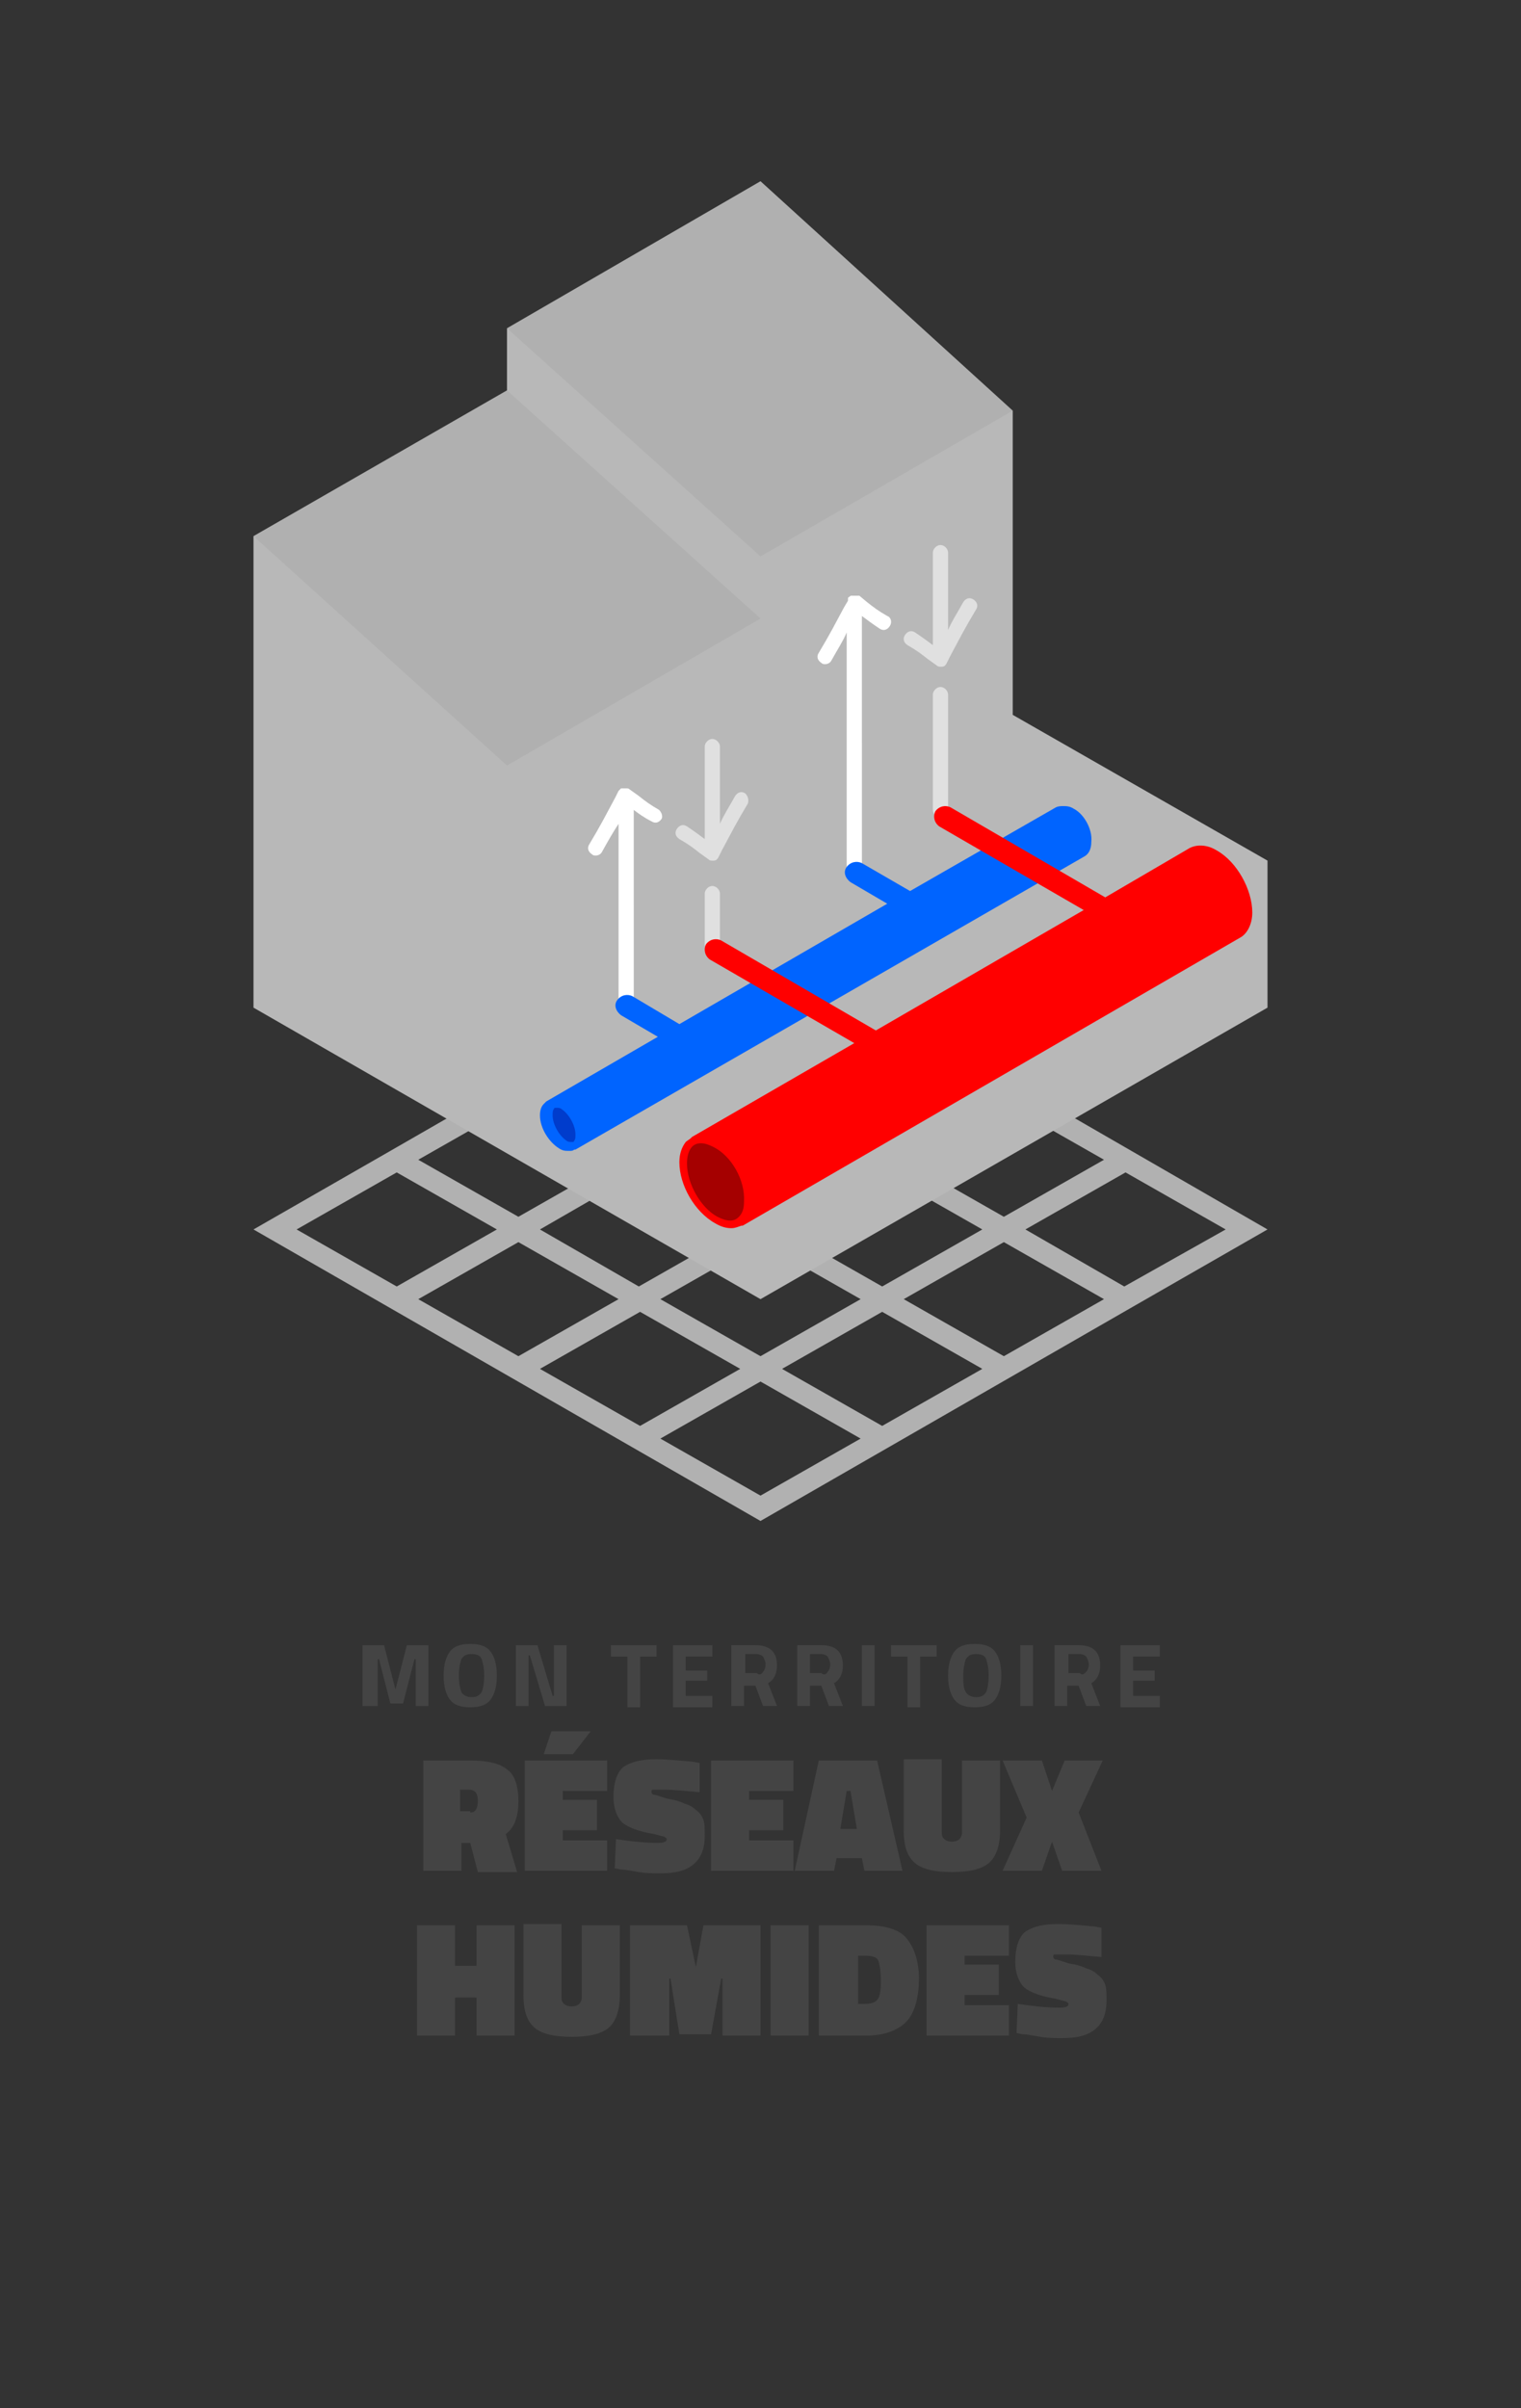 <?xml version="1.0" encoding="utf-8"?>
<!-- Generator: Adobe Illustrator 18.1.1, SVG Export Plug-In . SVG Version: 6.00 Build 0)  -->
<!DOCTYPE svg PUBLIC "-//W3C//DTD SVG 1.1//EN" "http://www.w3.org/Graphics/SVG/1.1/DTD/svg11.dtd">
<svg version="1.1" xmlns="http://www.w3.org/2000/svg" xmlns:xlink="http://www.w3.org/1999/xlink" x="0px" y="0px"
	 viewBox="0 0 120 190" enable-background="new 0 0 120 190" xml:space="preserve">
<rect x="0" y="0" width="120" height="190" fill="#333333" stroke="none"/>
<g id="reperes">
	<g>
		<path fill="#444444" d="M28.6,134.6v-4.8h1.7l0.9,3.5l0.9-3.5h1.7v4.8h-1v-3.7h-0.1l-0.9,3.5h-1l-0.9-3.5h-0.1v3.7H28.6z"/>
		<path fill="#444444" d="M38.7,134.1c-0.3,0.4-0.8,0.6-1.6,0.6s-1.3-0.2-1.6-0.6c-0.3-0.4-0.5-1-0.5-1.9s0.2-1.5,0.5-1.9
			c0.3-0.4,0.8-0.6,1.6-0.6s1.3,0.2,1.6,0.6c0.3,0.4,0.5,1,0.5,1.9S39,133.7,38.7,134.1z M36.4,133.5c0.1,0.2,0.4,0.4,0.8,0.4
			c0.4,0,0.6-0.1,0.8-0.4c0.1-0.2,0.2-0.7,0.2-1.3s-0.1-1-0.2-1.3c-0.1-0.3-0.4-0.4-0.8-0.4s-0.6,0.1-0.8,0.4
			c-0.1,0.3-0.2,0.7-0.2,1.3S36.3,133.2,36.4,133.5z"/>
		<path fill="#444444" d="M40.7,134.6v-4.8h1.7l1.2,4h0.1v-4h1v4.8H43l-1.2-4h-0.1v4H40.7z"/>
		<path fill="#444444" d="M48.2,130.7v-0.9h3.6v0.9h-1.3v4h-1v-4H48.2z"/>
		<path fill="#444444" d="M53.1,134.6v-4.8h3.1v0.9h-2.1v1.1h1.7v0.8h-1.7v1.2h2.1v0.9H53.1z"/>
		<path fill="#444444" d="M58.7,133v1.6h-1v-4.8h1.9c1.1,0,1.7,0.5,1.7,1.6c0,0.6-0.2,1.1-0.7,1.4l0.7,1.8h-1.1l-0.6-1.6H58.7z
			 M60.2,131.9c0.1-0.1,0.2-0.3,0.2-0.6c0-0.2-0.1-0.4-0.2-0.6c-0.1-0.1-0.3-0.2-0.5-0.2h-0.9v1.5h0.9
			C59.9,132.2,60.1,132.1,60.2,131.9z"/>
		<path fill="#444444" d="M63.9,133v1.6h-1v-4.8h1.9c1.1,0,1.7,0.5,1.7,1.6c0,0.6-0.2,1.1-0.7,1.4l0.7,1.8h-1.1l-0.6-1.6H63.9z
			 M65.3,131.9c0.1-0.1,0.2-0.3,0.2-0.6c0-0.2-0.1-0.4-0.2-0.6c-0.1-0.1-0.3-0.2-0.5-0.2h-0.9v1.5h0.9
			C65,132.2,65.2,132.1,65.3,131.9z"/>
		<path fill="#444444" d="M68,134.6v-4.8h1v4.8H68z"/>
		<path fill="#444444" d="M70.3,130.7v-0.9h3.6v0.9h-1.3v4h-1v-4H70.3z"/>
		<path fill="#444444" d="M78.5,134.1c-0.3,0.4-0.8,0.6-1.6,0.6s-1.3-0.2-1.6-0.6c-0.3-0.4-0.5-1-0.5-1.9s0.2-1.5,0.5-1.9
			c0.3-0.4,0.8-0.6,1.6-0.6s1.3,0.2,1.6,0.6c0.3,0.4,0.5,1,0.5,1.9S78.8,133.7,78.5,134.1z M76.2,133.5c0.1,0.2,0.4,0.4,0.8,0.4
			c0.4,0,0.6-0.1,0.8-0.4c0.1-0.2,0.2-0.7,0.2-1.3s-0.1-1-0.2-1.3c-0.1-0.3-0.4-0.4-0.8-0.4s-0.6,0.1-0.8,0.4
			c-0.1,0.3-0.2,0.7-0.2,1.3S76,133.2,76.2,133.5z"/>
		<path fill="#444444" d="M80.5,134.6v-4.8h1v4.8H80.5z"/>
		<path fill="#444444" d="M84.2,133v1.6h-1v-4.8h1.9c1.1,0,1.7,0.5,1.7,1.6c0,0.6-0.2,1.1-0.7,1.4l0.7,1.8h-1.1l-0.6-1.6H84.2z
			 M85.7,131.9c0.1-0.1,0.2-0.3,0.2-0.6c0-0.2-0.1-0.4-0.2-0.6c-0.1-0.1-0.3-0.2-0.5-0.2h-0.9v1.5h0.9
			C85.4,132.2,85.5,132.1,85.7,131.9z"/>
		<path fill="#444444" d="M88.4,134.6v-4.8h3.1v0.9h-2.1v1.1h1.7v0.8h-1.7v1.2h2.1v0.9H88.4z"/>
		<path fill="#444444" d="M37.1,145.4h-0.7v2.2h-3v-8.7h3.7c1.3,0,2.3,0.2,2.9,0.7c0.6,0.4,0.9,1.3,0.9,2.5c0,1.2-0.3,2.1-1,2.6
			l0.9,3h-3.1L37.1,145.4z M37.1,143c0.4,0,0.6-0.3,0.6-0.9s-0.2-0.9-0.7-0.9h-0.7v1.7H37.1z"/>
		<path fill="#444444" d="M41.4,147.6v-8.7h6.5v2.4h-3.5v0.7h2.7v2.4h-2.7v0.8h3.5v2.4H41.4z M43.5,136.6h3.1l-1.4,1.8h-2.3
			L43.5,136.6z"/>
		<path fill="#444444" d="M55.2,141.4c-1.2-0.1-2.1-0.2-2.7-0.2s-0.9,0-1,0c-0.1,0-0.1,0.1-0.1,0.2c0,0.1,0.1,0.2,0.2,0.2
			s0.4,0.1,1,0.3c0.6,0.1,1,0.2,1.4,0.4c0.4,0.1,0.7,0.3,0.9,0.5c0.3,0.2,0.5,0.5,0.6,0.8c0.1,0.3,0.1,0.7,0.1,1.2
			c0,1.1-0.3,1.8-0.9,2.3c-0.6,0.5-1.4,0.7-2.6,0.7c-0.6,0-1.1,0-1.7-0.1c-0.6-0.1-1.1-0.2-1.4-0.2l-0.5-0.1l0.1-2.3
			c1.3,0.2,2.4,0.3,3.3,0.3c0.5,0,0.7-0.1,0.7-0.3c0-0.1-0.1-0.1-0.2-0.2c-0.1,0-0.4-0.1-0.8-0.2c-1.2-0.2-2-0.5-2.5-0.9
			c-0.4-0.4-0.7-1.1-0.7-2c0-1.2,0.3-2,0.8-2.4c0.6-0.4,1.4-0.6,2.6-0.6c0.8,0,1.8,0.1,2.9,0.2l0.5,0.1L55.2,141.4z"/>
		<path fill="#444444" d="M56.1,147.6v-8.7h6.5v2.4h-3.5v0.7h2.7v2.4h-2.7v0.8h3.5v2.4H56.1z"/>
		<path fill="#444444" d="M62.7,147.6l1.9-8.7h4.6l2,8.7h-3l-0.2-1h-2l-0.2,1H62.7z M66.8,141.3l-0.5,3h1.3l-0.5-3H66.8z"/>
		<path fill="#444444" d="M74.3,138.9v5.7c0,0.3,0.1,0.4,0.2,0.5c0.1,0.1,0.3,0.2,0.6,0.2s0.5-0.1,0.6-0.2s0.2-0.3,0.2-0.5v-5.7h3
			v5.5c0,1.2-0.3,2.1-0.9,2.6c-0.6,0.5-1.6,0.7-2.9,0.7c-1.3,0-2.3-0.2-2.9-0.7c-0.6-0.5-0.9-1.3-0.9-2.6v-5.6H74.3z"/>
		<path fill="#444444" d="M82.2,138.9l0.8,2.4l1-2.4h3l-1.9,4.1l1.8,4.6h-3.1l-0.8-2.3l-0.8,2.3h-3.1l1.9-4.2l-1.9-4.5H82.2z"/>
		<path fill="#444444" d="M37.6,160.6v-3h-1.7v3h-3v-8.7h3v3.2h1.7v-3.2h3v8.7H37.6z"/>
		<path fill="#444444" d="M44.3,151.9v5.7c0,0.3,0.1,0.4,0.2,0.5c0.1,0.1,0.3,0.2,0.6,0.2c0.3,0,0.5-0.1,0.6-0.2
			c0.1-0.1,0.2-0.3,0.2-0.5v-5.7h3v5.5c0,1.2-0.3,2.1-0.9,2.6c-0.6,0.5-1.6,0.7-2.9,0.7c-1.3,0-2.3-0.2-2.9-0.7
			c-0.6-0.5-0.9-1.3-0.9-2.6v-5.6H44.3z"/>
		<path fill="#444444" d="M49.7,160.6v-8.7h4.5l0.7,3.3l0.6-3.3H60v8.7h-3v-4.5h-0.1l-0.8,4.4h-2.5l-0.7-4.4h-0.1v4.5H49.7z"/>
		<path fill="#444444" d="M60.8,160.6v-8.7h3v8.7H60.8z"/>
		<path fill="#444444" d="M68.4,160.6h-3.8v-8.7h3.7c1.5,0,2.6,0.3,3.2,1s1,1.8,1,3.2s-0.3,2.6-0.9,3.3S69.9,160.6,68.4,160.6z
			 M69.5,156.3c0-0.8-0.1-1.3-0.2-1.6s-0.5-0.4-1.1-0.4h-0.5v3.8h0.5c0.5,0,0.8-0.1,1-0.3C69.4,157.6,69.5,157.1,69.5,156.3z"/>
		<path fill="#444444" d="M73.1,160.6v-8.7h6.5v2.4h-3.5v0.7h2.7v2.4h-2.7v0.8h3.5v2.4H73.1z"/>
		<path fill="#444444" d="M86.9,154.4c-1.2-0.1-2.1-0.2-2.7-0.2s-0.9,0-1,0c-0.1,0-0.1,0.1-0.1,0.2c0,0.1,0.1,0.2,0.2,0.2
			s0.4,0.1,1,0.3c0.6,0.1,1,0.2,1.4,0.4c0.4,0.1,0.7,0.3,0.9,0.5c0.3,0.2,0.5,0.5,0.6,0.8c0.1,0.3,0.1,0.7,0.1,1.2
			c0,1.1-0.3,1.8-0.9,2.3c-0.6,0.5-1.4,0.7-2.6,0.7c-0.6,0-1.1,0-1.7-0.1c-0.6-0.1-1.1-0.2-1.4-0.2l-0.5-0.1l0.1-2.3
			c1.3,0.2,2.4,0.3,3.3,0.3c0.5,0,0.7-0.1,0.7-0.3c0-0.1-0.1-0.1-0.2-0.2c-0.1,0-0.4-0.1-0.8-0.2c-1.2-0.2-2-0.5-2.5-0.9
			c-0.4-0.4-0.7-1.1-0.7-2c0-1.2,0.3-2,0.8-2.4c0.6-0.4,1.4-0.6,2.6-0.6c0.8,0,1.8,0.1,2.9,0.2l0.5,0.1L86.9,154.4z"/>
	</g>
	<g>
		<path fill="#B1B1B1" d="M89.2,103.2L100,97L60.5,74.2L60,74L30.8,90.8c0,0,0,0,0,0L20,97l40,23L89.2,103.2
			C89.2,103.2,89.2,103.2,89.2,103.2z M88.7,101.5L80.9,97l7.9-4.5l7.9,4.5L88.7,101.5z M79.2,107l-7.9-4.5l7.9-4.5l7.9,4.5
			L79.2,107z M69.6,112.5l-7.9-4.5l7.9-4.5l7.9,4.5L69.6,112.5z M42.6,108l7.9-4.5l7.9,4.5l-7.9,4.5L42.6,108z M33,102.5l7.9-4.5
			l7.9,4.5l-7.9,4.5L33,102.5z M40.9,87l7.9,4.5L40.9,96L33,91.5L40.9,87z M50.4,81.5l7.9,4.5l-7.9,4.5L42.6,86L50.4,81.5z M77.5,86
			l-7.9,4.5L61.7,86l7.9-4.5L77.5,86z M87.1,91.5L79.2,96l-7.9-4.5l7.9-4.5L87.1,91.5z M77.5,97l-7.9,4.5L61.7,97l7.9-4.5L77.5,97z
			 M67.9,91.5L60,96l-7.9-4.5L60,87L67.9,91.5z M50.4,92.5l7.9,4.5l-7.9,4.5L42.6,97L50.4,92.5z M52.1,102.5L60,98l7.9,4.5L60,107
			L52.1,102.5z M67.9,80.5L60,85l-7.9-4.5l7.9-4.5L67.9,80.5z M31.3,92.5l7.9,4.5l-7.9,4.5L23.4,97L31.3,92.5z M52.1,113.5L60,109
			l7.9,4.5l-7.9,4.5L52.1,113.5z"/>
	</g>
	<polygon fill="#B8B8B8" points="100,67.9 79.9,56.4 79.9,32.4 60,14.3 40,25.9 40,30.8 20,42.3 20,79.5 60,102.5 100,79.5 	"/>
	<path fill="#FFFFFF" d="M52,63.9c-0.7-0.4-1.1-0.7-1.6-1.1l-0.7-0.5c0,0,0,0,0,0c0,0-0.1-0.1-0.2-0.1c0,0-0.1,0-0.1,0
		c0,0,0,0-0.1,0c0,0,0,0-0.1,0c0,0-0.1,0-0.1,0c0,0,0,0,0,0c0,0-0.1,0-0.1,0c0,0-0.1,0.1-0.1,0.1c0,0,0,0,0,0c0,0-0.1,0.1-0.1,0.1
		l-0.3,0.6c-0.7,1.3-1.1,2.1-2,3.6c-0.2,0.3-0.1,0.6,0.2,0.8c0.1,0.1,0.2,0.1,0.3,0.1c0.2,0,0.4-0.1,0.5-0.3
		c0.5-0.9,0.9-1.6,1.3-2.2v14c0,0.3,0.3,0.6,0.6,0.6s0.6-0.3,0.6-0.6V63.9c0.4,0.3,0.8,0.6,1.4,0.9c0.3,0.2,0.6,0.1,0.8-0.2
		C52.3,64.4,52.2,64.1,52,63.9z"/>
	<path fill="#FFFFFF" d="M70,48.6c-0.7-0.4-1.1-0.7-1.6-1.1L67.8,47c0,0,0,0-0.1,0c0,0-0.1,0-0.1,0c0,0-0.1,0-0.1,0c0,0,0,0-0.1,0
		c0,0,0,0-0.1,0c0,0,0,0-0.1,0c0,0,0,0,0,0c-0.1,0-0.1,0-0.2,0.1c0,0,0,0,0,0c-0.1,0-0.1,0.1-0.1,0.2c0,0,0,0,0,0l0,0c0,0,0,0,0,0.1
		l-0.3,0.5c-0.7,1.3-1.1,2.1-2,3.6c-0.2,0.3-0.1,0.6,0.2,0.8c0.1,0.1,0.2,0.1,0.3,0.1c0.2,0,0.4-0.1,0.5-0.3
		c0.5-0.9,0.9-1.5,1.2-2.2v18.7c0,0.3,0.3,0.6,0.6,0.6s0.6-0.3,0.6-0.6V48.6c0.4,0.3,0.8,0.6,1.4,1c0.3,0.2,0.6,0.1,0.8-0.2
		C70.4,49.1,70.3,48.7,70,48.6z"/>
	<g>
		<path fill="#E0E0E0" d="M74.2,64.5c-0.3,0-0.6-0.3-0.6-0.6v-9.1c0-0.3,0.3-0.6,0.6-0.6s0.6,0.3,0.6,0.6V64
			C74.8,64.3,74.5,64.5,74.2,64.5z"/>
	</g>
	<g>
		<path fill="#E0E0E0" d="M56.2,75.1c-0.3,0-0.6-0.3-0.6-0.6v-4c0-0.3,0.3-0.6,0.6-0.6s0.6,0.3,0.6,0.6v4
			C56.7,74.9,56.5,75.1,56.2,75.1z"/>
	</g>
	<path fill="#0064FF" d="M84.7,63.8c-0.3-0.2-0.6-0.2-0.8-0.2c-0.2,0-0.4,0-0.6,0.1l-11.5,6.6l-3.8-2.2c-0.4-0.2-0.9-0.1-1.2,0.3
		s-0.1,0.9,0.3,1.2l2.9,1.7l-16.4,9.5l-3.7-2.2c-0.4-0.2-0.9-0.1-1.2,0.3s-0.1,0.9,0.3,1.2l2.9,1.7l-8.8,5.1c0,0,0,0,0,0
		c-0.1,0.1-0.1,0.1-0.2,0.2c-0.2,0.2-0.3,0.5-0.3,0.9c0,1,0.7,2.1,1.5,2.6c0.3,0.2,0.5,0.2,0.8,0.2c0,0,0,0,0,0c0.2,0,0.3,0,0.4-0.1
		c0,0,0.1,0,0.1,0l40.1-23.1c0.4-0.2,0.6-0.6,0.6-1.2C86.2,65.4,85.5,64.2,84.7,63.8z"/>
	<path fill="#003CCC" d="M44.3,87.5c-0.1-0.1-0.3-0.1-0.4-0.1c-0.1,0-0.2,0-0.2,0.1c-0.1,0.1-0.1,0.3-0.1,0.5c0,0.7,0.5,1.6,1.1,2
		c0.1,0.1,0.3,0.1,0.4,0.1c0,0,0,0,0,0c0.1,0,0.2,0,0.2-0.1c0.1-0.1,0.1-0.3,0.1-0.5C45.4,88.8,44.9,87.9,44.3,87.5z"/>
	<path fill="#FF0000" d="M96,67.1c-0.8-0.5-1.7-0.5-2.3-0.1c0,0,0,0,0,0l-6.5,3.8c0,0,0,0,0,0l-12.2-7.1c-0.4-0.2-0.9-0.1-1.2,0.3
		c-0.2,0.4-0.1,0.9,0.3,1.2l11.4,6.6l-16.4,9.5l-12.2-7.1c-0.4-0.2-0.9-0.1-1.2,0.3c-0.2,0.4-0.1,0.9,0.3,1.2l11.4,6.6l-12.8,7.4
		c0,0-0.1,0.1-0.1,0.1l0,0c0,0,0,0,0,0c-0.1,0.1-0.3,0.2-0.4,0.3c-0.3,0.4-0.5,0.9-0.5,1.6c0,1.8,1.2,3.9,2.8,4.8
		c0.5,0.3,0.9,0.4,1.3,0.4c0.3,0,0.5-0.1,0.8-0.2c0,0,0,0,0.1,0L97.8,74c0.6-0.3,1-1.1,1-2C98.8,70.2,97.6,68,96,67.1z"/>
	<polygon opacity="0.25" fill="#999999" points="20,42.3 40,30.8 60,48.8 40,60.4 	"/>
	<polygon opacity="0.25" fill="#999999" points="40,25.9 60,14.3 79.9,32.4 60,43.9 	"/>
	<path fill="#E0E0E0" d="M76.8,47.3c-0.3-0.2-0.6-0.1-0.8,0.2c-0.5,0.9-0.9,1.5-1.2,2.2v-6.1c0-0.3-0.3-0.6-0.6-0.6
		s-0.6,0.3-0.6,0.6v7.3c-0.4-0.3-0.8-0.6-1.4-1c-0.3-0.2-0.6-0.1-0.8,0.2c-0.2,0.3-0.1,0.6,0.2,0.8c0.7,0.4,1.1,0.7,1.6,1.1l0.7,0.5
		c0.1,0.1,0.2,0.1,0.3,0.1c0,0,0.1,0,0.1,0c0.2,0,0.3-0.1,0.4-0.3l0.3-0.6c0.7-1.3,1.1-2.1,2-3.6C77.2,47.8,77.1,47.5,76.8,47.3z"/>
	<path fill="#E0E0E0" d="M58.8,62.6c-0.3-0.2-0.6-0.1-0.8,0.2c-0.5,0.9-0.9,1.5-1.2,2.2v-6.1c0-0.3-0.3-0.6-0.6-0.6
		s-0.6,0.3-0.6,0.6v7.3c-0.4-0.3-0.8-0.6-1.4-1c-0.3-0.2-0.6-0.1-0.8,0.2c-0.2,0.3-0.1,0.6,0.2,0.8c0.7,0.4,1.1,0.7,1.6,1.1l0.7,0.5
		c0.1,0.1,0.2,0.1,0.3,0.1c0,0,0.1,0,0.1,0c0.2,0,0.3-0.1,0.4-0.3L57,67c0.7-1.3,1.1-2.1,2-3.6C59.1,63.1,59,62.8,58.8,62.6z"/>
	<path fill="#A50000" d="M56.3,90.5c-0.4-0.2-0.7-0.3-1-0.3c-0.3,0-0.6,0.1-0.8,0.4c-0.2,0.3-0.3,0.7-0.3,1.2c0,1.6,1.1,3.5,2.4,4.2
		c0.4,0.2,0.7,0.3,1,0.3c0,0,0,0,0,0c0.3,0,0.5-0.1,0.7-0.3c0.3-0.3,0.4-0.7,0.4-1.2C58.8,93.1,57.7,91.2,56.3,90.5z"/>
</g>
<g id="Calque_2">
</g>
</svg>
